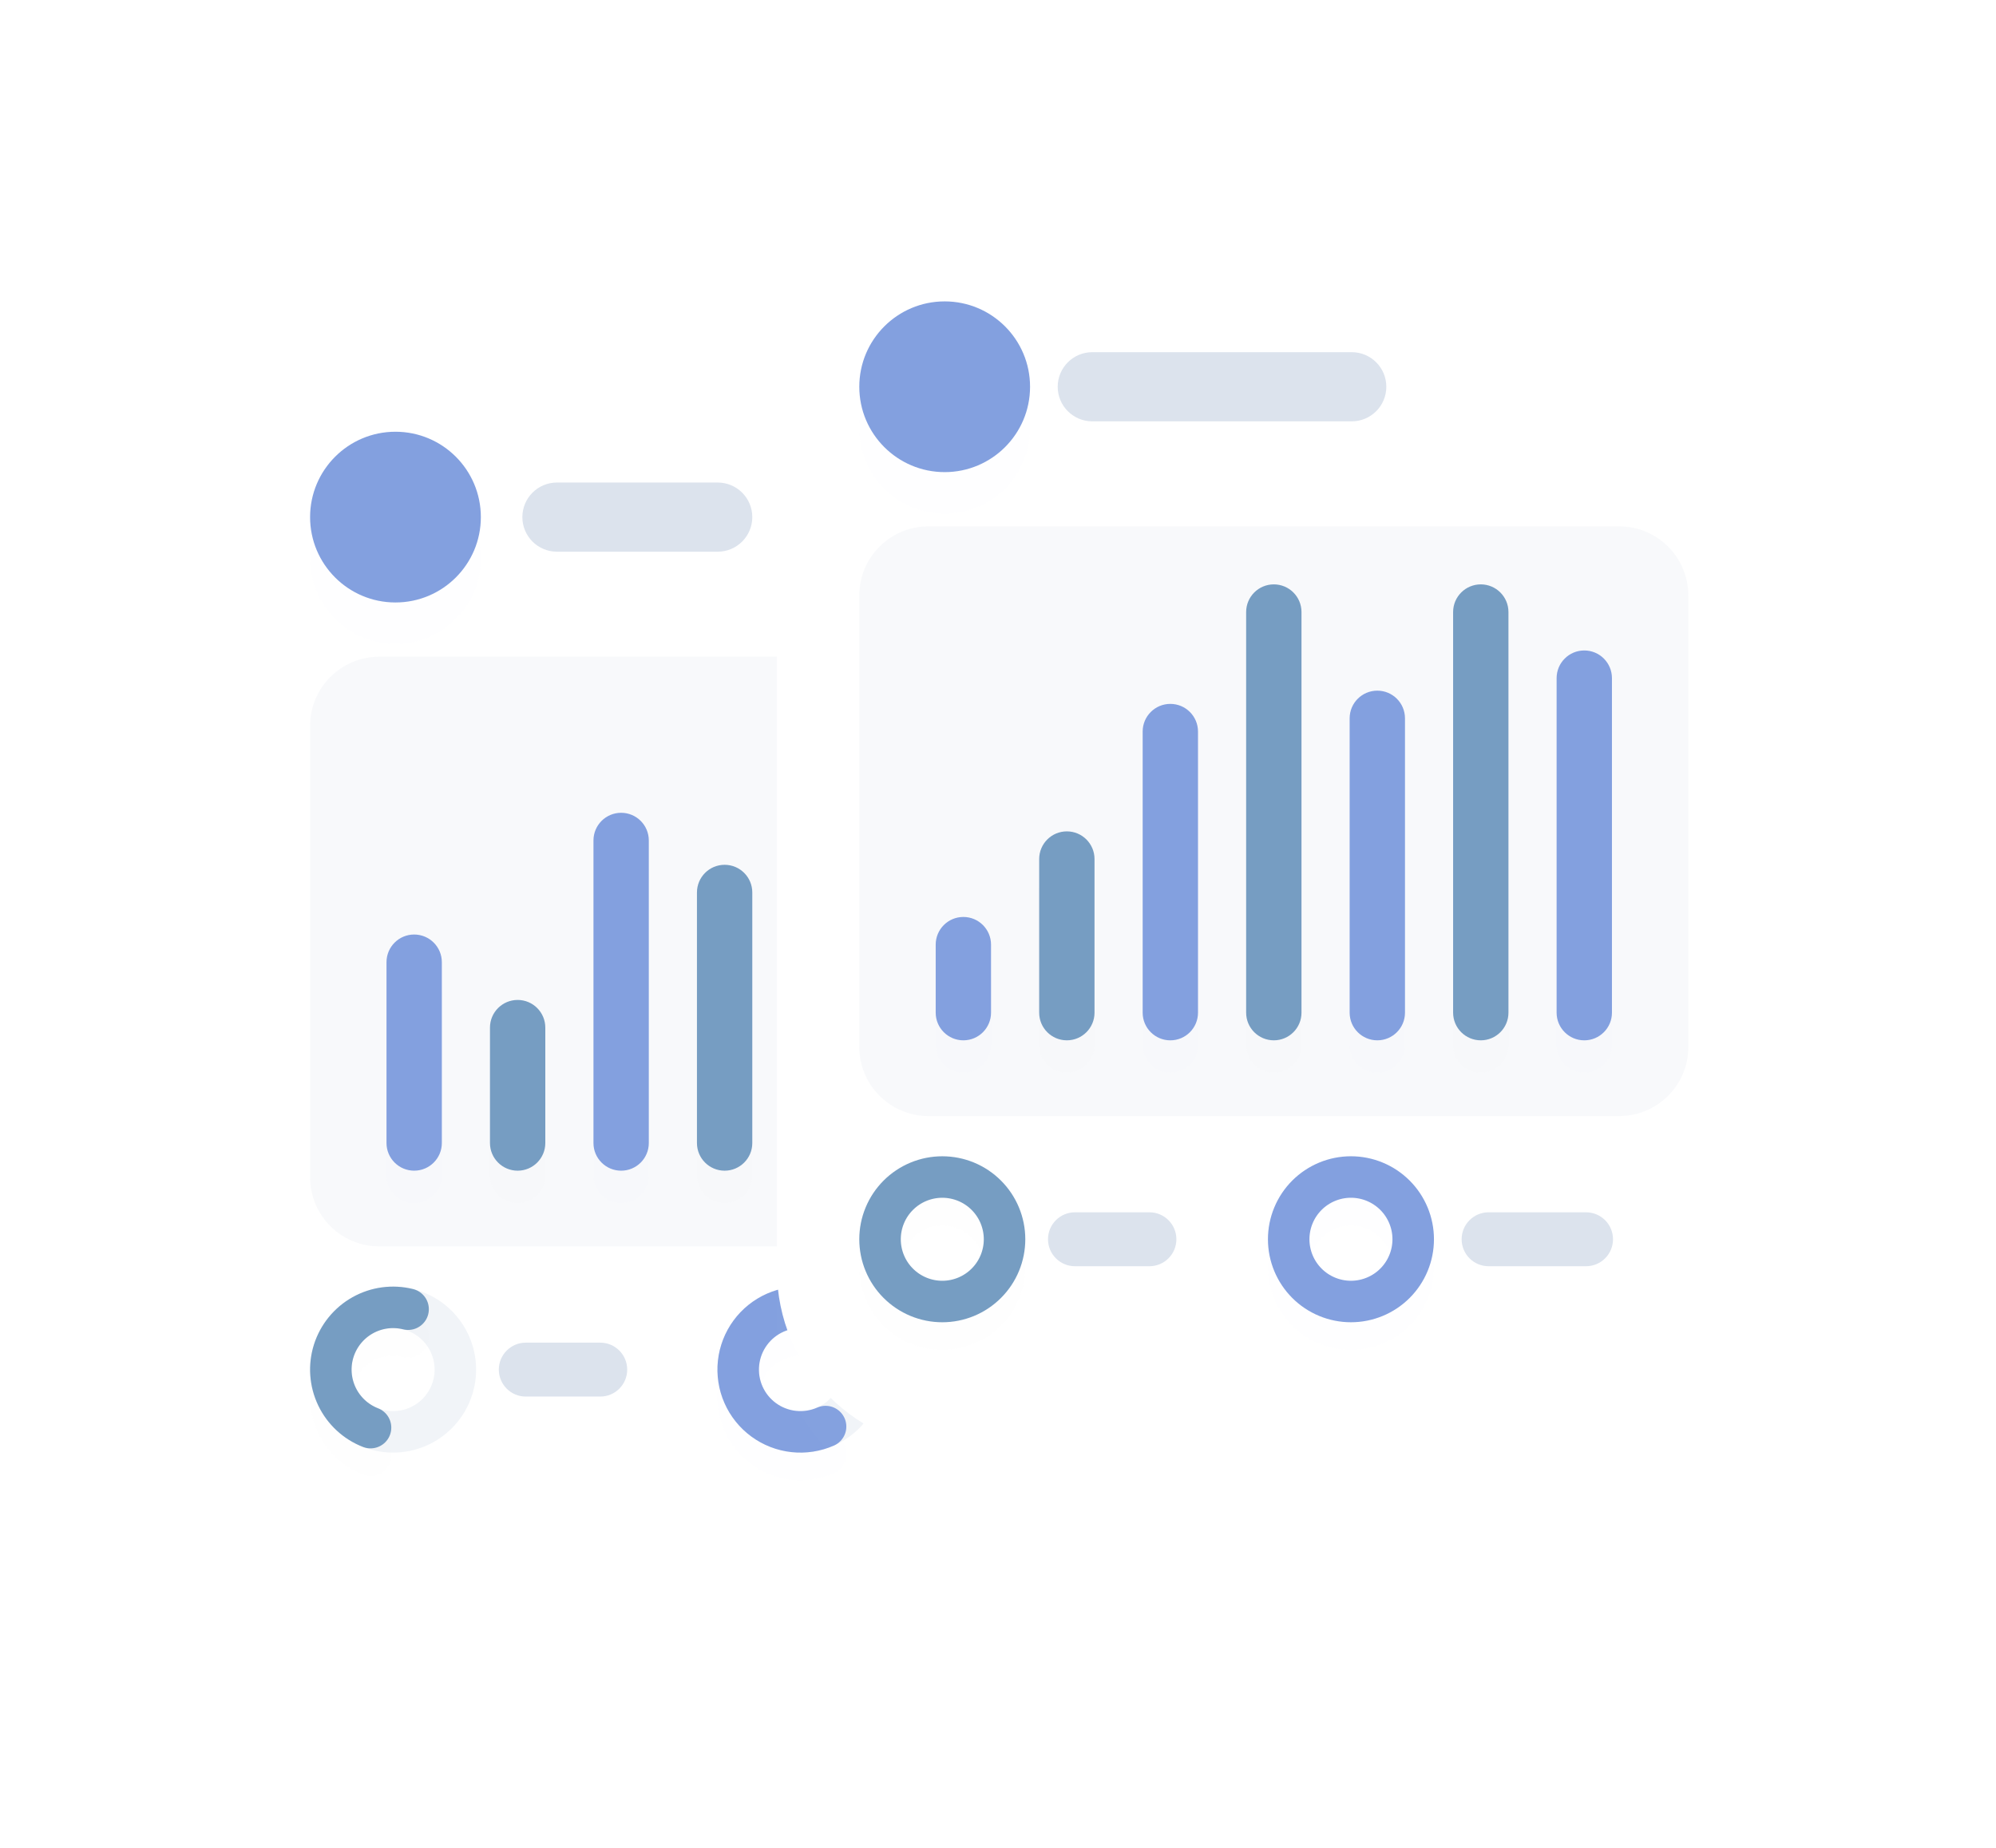 <svg width="149" height="138" viewBox="0 0 149 138" fill="none" xmlns="http://www.w3.org/2000/svg">
    <g filter="url(#filter0_d)">
        <path
            d="M77.76 22.102H30.426C23.011 22.102 17 28.113 17 35.528V103.9C17 111.315 23.011 117.326 30.426 117.326H77.76C85.175 117.326 91.186 111.315 91.186 103.9V35.528C91.186 28.113 85.175 22.102 77.76 22.102Z"
            fill="white" fill-opacity="0.01" />
    </g>
    <path
        d="M77.76 22.102H30.426C23.011 22.102 17 28.113 17 35.528V103.9C17 111.315 23.011 117.326 30.426 117.326H77.76C85.175 117.326 91.186 111.315 91.186 103.9V35.528C91.186 28.113 85.175 22.102 77.76 22.102Z"
        fill="white" />
    <path opacity="0.4"
        d="M28.698 106.859C27.477 106.688 26.375 106.038 25.633 105.054C24.891 104.07 24.571 102.831 24.742 101.61C24.914 100.39 25.563 99.287 26.547 98.545C27.532 97.803 28.77 97.483 29.991 97.654C31.212 97.826 32.314 98.475 33.056 99.46C33.798 100.444 34.118 101.683 33.947 102.903C33.775 104.124 33.126 105.226 32.142 105.968C31.157 106.71 29.919 107.03 28.698 106.859Z"
        stroke="#DCE3ED" stroke-width="3.098" stroke-linecap="round" />
    <g filter="url(#filter1_d)">
        <path
            d="M27.661 106.588C26.56 106.161 25.663 105.329 25.153 104.264C24.643 103.198 24.557 101.979 24.914 100.852C25.271 99.726 26.044 98.778 27.074 98.201C28.105 97.624 29.317 97.461 30.464 97.746"
            stroke="#769dc2" stroke-opacity="0.01" stroke-width="3.098" stroke-linecap="round" />
    </g>
    <path
        d="M27.661 106.588C26.56 106.161 25.663 105.329 25.153 104.264C24.643 103.198 24.557 101.979 24.914 100.852C25.271 99.726 26.044 98.778 27.074 98.201C28.105 97.624 29.317 97.461 30.464 97.746"
        stroke="#769dc2" stroke-width="3.098" stroke-linecap="round" />
    <path
        d="M44.807 100.244H39.25C38.138 100.244 37.237 101.145 37.237 102.257V102.257C37.237 103.369 38.138 104.27 39.25 104.27H44.807C45.919 104.27 46.82 103.369 46.82 102.257V102.257C46.82 101.145 45.919 100.244 44.807 100.244Z"
        fill="#DCE3ED" />
    <path opacity="0.4"
        d="M59.106 106.859C57.885 106.688 56.783 106.039 56.041 105.054C55.299 104.07 54.978 102.831 55.15 101.611C55.321 100.39 55.971 99.288 56.955 98.546C57.939 97.804 59.178 97.483 60.399 97.655C61.619 97.826 62.722 98.476 63.464 99.46C64.206 100.444 64.526 101.683 64.355 102.904C64.183 104.124 63.534 105.227 62.549 105.969C61.565 106.71 60.326 107.031 59.106 106.859Z"
        stroke="#DCE3ED" stroke-width="3.098" stroke-linecap="round" />
    <g filter="url(#filter2_d)">
        <path
            d="M61.629 106.509C60.882 106.838 60.062 106.965 59.25 106.877C58.439 106.789 57.665 106.489 57.007 106.007C56.348 105.524 55.828 104.877 55.499 104.13C55.17 103.383 55.044 102.563 55.132 101.752C55.221 100.94 55.522 100.167 56.005 99.508C56.487 98.85 57.135 98.331 57.882 98.002C58.629 97.674 59.45 97.548 60.261 97.637C61.072 97.727 61.846 98.028 62.504 98.511"
            stroke="#83a0df" stroke-opacity="0.01" stroke-width="3.098" stroke-linecap="round" />
    </g>
    <path
        d="M61.629 106.509C60.882 106.838 60.062 106.965 59.25 106.877C58.439 106.789 57.665 106.489 57.007 106.007C56.348 105.524 55.828 104.877 55.499 104.13C55.17 103.383 55.044 102.563 55.132 101.752C55.221 100.94 55.522 100.167 56.005 99.508C56.487 98.85 57.135 98.331 57.882 98.002C58.629 97.674 59.45 97.548 60.261 97.637C61.072 97.727 61.846 98.028 62.504 98.511"
        stroke="#83a0df" stroke-width="3.098" stroke-linecap="round" />
    <path
        d="M77.401 100.244H70.127C69.015 100.244 68.114 101.145 68.114 102.257V102.257C68.114 103.369 69.015 104.27 70.127 104.27H77.401C78.513 104.27 79.414 103.369 79.414 102.257V102.257C79.414 101.145 78.513 100.244 77.401 100.244Z"
        fill="#DCE3ED" />
    <path
        d="M53.576 36.026H41.576C40.15 36.026 38.994 37.182 38.994 38.608V38.608C38.994 40.034 40.15 41.19 41.576 41.19H53.576C55.002 41.19 56.158 40.034 56.158 38.608C56.158 37.182 55.002 36.026 53.576 36.026Z"
        fill="#DCE3ED" />
    <g filter="url(#filter3_d)">
        <path
            d="M29.521 44.981C33.042 44.981 35.895 42.128 35.895 38.608C35.895 35.088 33.042 32.234 29.521 32.234C26.002 32.234 23.148 35.088 23.148 38.608C23.148 42.128 26.002 44.981 29.521 44.981Z"
            fill="#83a0df" fill-opacity="0.01" />
    </g>
    <path
        d="M29.521 44.981C33.042 44.981 35.895 42.128 35.895 38.608C35.895 35.088 33.042 32.234 29.521 32.234C26.002 32.234 23.148 35.088 23.148 38.608C23.148 42.128 26.002 44.981 29.521 44.981Z"
        fill="#83a0df" />
    <path opacity="0.21"
        d="M79.874 49.031H28.312C25.46 49.031 23.148 51.343 23.148 54.195V87.894C23.148 90.746 25.46 93.058 28.312 93.058H79.874C82.726 93.058 85.037 90.746 85.037 87.894V54.195C85.037 51.343 82.726 49.031 79.874 49.031Z"
        fill="#DCE3ED" />
    <g filter="url(#filter4_d)">
        <path
            d="M32.983 71.838C32.983 70.697 32.058 69.772 30.917 69.772C29.776 69.772 28.852 70.697 28.852 71.838V85.338C28.852 86.479 29.776 87.404 30.917 87.404C32.058 87.404 32.983 86.479 32.983 85.338V71.838Z"
            fill="#83a0df" fill-opacity="0.01" />
    </g>
    <path
        d="M32.983 71.838C32.983 70.697 32.058 69.772 30.917 69.772C29.776 69.772 28.852 70.697 28.852 71.838V85.338C28.852 86.479 29.776 87.404 30.917 87.404C32.058 87.404 32.983 86.479 32.983 85.338V71.838Z"
        fill="#83a0df" />
    <g filter="url(#filter5_d)">
        <path
            d="M40.707 76.722C40.707 75.582 39.782 74.657 38.642 74.657C37.501 74.657 36.576 75.582 36.576 76.722V85.339C36.576 86.48 37.501 87.405 38.642 87.405C39.782 87.405 40.707 86.48 40.707 85.339V76.722Z"
            fill="#769dc2" fill-opacity="0.01" />
    </g>
    <path
        d="M40.707 76.722C40.707 75.582 39.782 74.657 38.642 74.657C37.501 74.657 36.576 75.582 36.576 76.722V85.339C36.576 86.48 37.501 87.405 38.642 87.405C39.782 87.405 40.707 86.48 40.707 85.339V76.722Z"
        fill="#769dc2" />
    <g filter="url(#filter6_d)">
        <path
            d="M48.433 62.75C48.433 61.609 47.509 60.684 46.368 60.684C45.227 60.684 44.302 61.609 44.302 62.75V85.339C44.302 86.48 45.227 87.405 46.368 87.405C47.509 87.405 48.433 86.48 48.433 85.339V62.75Z"
            fill="#83a0df" fill-opacity="0.01" />
    </g>
    <path
        d="M48.433 62.75C48.433 61.609 47.509 60.684 46.368 60.684C45.227 60.684 44.302 61.609 44.302 62.75V85.339C44.302 86.48 45.227 87.405 46.368 87.405C47.509 87.405 48.433 86.48 48.433 85.339V62.75Z"
        fill="#83a0df" />
    <g filter="url(#filter7_d)">
        <path
            d="M56.158 66.633C56.158 65.492 55.233 64.567 54.092 64.567C52.952 64.567 52.027 65.492 52.027 66.633V85.339C52.027 86.48 52.952 87.405 54.092 87.405C55.233 87.405 56.158 86.48 56.158 85.339V66.633Z"
            fill="#769dc2" fill-opacity="0.01" />
    </g>
    <path
        d="M56.158 66.633C56.158 65.492 55.233 64.567 54.092 64.567C52.952 64.567 52.027 65.492 52.027 66.633V85.339C52.027 86.48 52.952 87.405 54.092 87.405C55.233 87.405 56.158 86.48 56.158 85.339V66.633Z"
        fill="#769dc2" />
    <g filter="url(#filter8_d)">
        <path
            d="M63.883 55.428C63.883 54.287 62.958 53.362 61.818 53.362C60.677 53.362 59.752 54.287 59.752 55.428V85.339C59.752 86.48 60.677 87.405 61.818 87.405C62.958 87.405 63.883 86.48 63.883 85.339V55.428Z"
            fill="#77C276" fill-opacity="0.01" />
    </g>
    <path
        d="M63.883 55.428C63.883 54.287 62.958 53.362 61.818 53.362C60.677 53.362 59.752 54.287 59.752 55.428V85.339C59.752 86.48 60.677 87.404 61.818 87.404C62.958 87.404 63.883 86.48 63.883 85.339V55.428Z"
        fill="#77C276" />
    <g filter="url(#filter9_d)">
        <path
            d="M71.608 55.428C71.608 54.287 70.683 53.362 69.543 53.362C68.402 53.362 67.477 54.287 67.477 55.428V85.339C67.477 86.48 68.402 87.405 69.543 87.405C70.683 87.405 71.608 86.48 71.608 85.339V55.428Z"
            fill="#77C276" fill-opacity="0.01" />
    </g>
    <path
        d="M71.608 55.428C71.608 54.287 70.683 53.362 69.543 53.362C68.402 53.362 67.477 54.287 67.477 55.428V85.339C67.477 86.48 68.402 87.405 69.543 87.405C70.683 87.405 71.608 86.48 71.608 85.339V55.428Z"
        fill="#77C276" />
    <g filter="url(#filter10_d)">
        <path
            d="M79.333 60.362C79.333 59.221 78.409 58.297 77.268 58.297C76.127 58.297 75.202 59.221 75.202 60.362V85.34C75.202 86.48 76.127 87.405 77.268 87.405C78.409 87.405 79.333 86.48 79.333 85.34V60.362Z"
            fill="#77C276" fill-opacity="0.01" />
    </g>
    <path
        d="M79.333 60.362C79.333 59.221 78.409 58.297 77.268 58.297C76.127 58.297 75.202 59.221 75.202 60.362V85.34C75.202 86.48 76.127 87.405 77.268 87.405C78.409 87.405 79.333 86.48 79.333 85.34V60.362Z"
        fill="#77C276" />
    <g filter="url(#filter11_d)">
        <path
            d="M118.756 13H71.423C64.008 13 57.997 19.011 57.997 26.426V94.798C57.997 102.213 64.008 108.224 71.423 108.224H118.756C126.171 108.224 132.182 102.213 132.182 94.798V26.426C132.182 19.011 126.171 13 118.756 13Z"
            fill="white" fill-opacity="0.01" />
    </g>
    <path
        d="M118.756 13H71.423C64.008 13 57.997 19.011 57.997 26.426V94.798C57.997 102.213 64.008 108.224 71.423 108.224H118.756C126.171 108.224 132.182 102.213 132.182 94.798V26.426C132.182 19.011 126.171 13 118.756 13Z"
        fill="white" />
    <g filter="url(#filter12_d)">
        <path
            d="M74.989 92.525C74.989 93.135 74.868 93.74 74.635 94.304C74.401 94.867 74.059 95.38 73.627 95.811C73.196 96.243 72.683 96.585 72.12 96.819C71.556 97.052 70.951 97.172 70.341 97.172C69.731 97.172 69.126 97.052 68.562 96.819C67.999 96.585 67.486 96.243 67.055 95.811C66.623 95.38 66.281 94.867 66.047 94.304C65.814 93.74 65.694 93.135 65.694 92.525C65.694 91.915 65.814 91.31 66.047 90.746C66.281 90.183 66.623 89.67 67.055 89.239C67.486 88.807 67.999 88.465 68.562 88.231C69.126 87.998 69.731 87.878 70.341 87.878C70.951 87.878 71.556 87.998 72.12 88.231C72.683 88.465 73.196 88.807 73.627 89.239C74.059 89.67 74.401 90.183 74.635 90.746C74.868 91.31 74.989 91.915 74.989 92.525Z"
            stroke="#769dc2" stroke-opacity="0.01" stroke-width="3.098" />
    </g>
    <path
        d="M74.989 92.525C74.989 93.135 74.868 93.74 74.635 94.304C74.401 94.868 74.059 95.38 73.627 95.811C73.196 96.243 72.684 96.585 72.12 96.819C71.556 97.052 70.952 97.173 70.341 97.173C69.731 97.173 69.127 97.052 68.563 96.819C67.999 96.585 67.487 96.243 67.055 95.811C66.623 95.38 66.281 94.868 66.048 94.304C65.814 93.74 65.694 93.135 65.694 92.525C65.694 91.915 65.814 91.311 66.048 90.747C66.281 90.183 66.623 89.671 67.055 89.239C67.487 88.807 67.999 88.465 68.563 88.231C69.127 87.998 69.731 87.878 70.341 87.878C70.952 87.878 71.556 87.998 72.12 88.231C72.684 88.465 73.196 88.807 73.627 89.239C74.059 89.671 74.401 90.183 74.635 90.747C74.868 91.311 74.989 91.915 74.989 92.525Z"
        stroke="#769dc2" stroke-width="3.098" />
    <path
        d="M85.803 90.512H80.246C79.134 90.512 78.233 91.413 78.233 92.525V92.525C78.233 93.637 79.134 94.538 80.246 94.538H85.803C86.915 94.538 87.816 93.637 87.816 92.525V92.525C87.816 91.413 86.915 90.512 85.803 90.512Z"
        fill="#DCE3ED" />
    <g filter="url(#filter13_d)">
        <path
            d="M105.495 92.525C105.495 93.135 105.375 93.739 105.141 94.303C104.908 94.867 104.565 95.379 104.134 95.811C103.702 96.243 103.19 96.585 102.626 96.818C102.062 97.052 101.458 97.172 100.847 97.172C100.237 97.172 99.633 97.052 99.069 96.818C98.505 96.585 97.993 96.243 97.561 95.811C97.13 95.379 96.787 94.867 96.554 94.303C96.32 93.739 96.2 93.135 96.2 92.525C96.2 91.914 96.32 91.31 96.554 90.746C96.787 90.182 97.13 89.67 97.561 89.239C97.993 88.807 98.505 88.465 99.069 88.231C99.633 87.998 100.237 87.877 100.847 87.877C101.458 87.877 102.062 87.998 102.626 88.231C103.19 88.465 103.702 88.807 104.134 89.239C104.565 89.67 104.908 90.182 105.141 90.746C105.375 91.31 105.495 91.914 105.495 92.525Z"
            stroke="#83a0df" stroke-opacity="0.01" stroke-width="3.098" />
    </g>
    <path
        d="M105.495 92.525C105.495 93.135 105.375 93.739 105.141 94.303C104.908 94.867 104.565 95.379 104.134 95.811C103.702 96.243 103.19 96.585 102.626 96.818C102.062 97.052 101.458 97.172 100.847 97.172C100.237 97.172 99.633 97.052 99.069 96.818C98.505 96.585 97.993 96.243 97.561 95.811C97.13 95.379 96.787 94.867 96.554 94.303C96.32 93.739 96.2 93.135 96.2 92.525C96.2 91.914 96.32 91.31 96.554 90.746C96.787 90.182 97.13 89.67 97.561 89.238C97.993 88.807 98.505 88.465 99.069 88.231C99.633 87.997 100.237 87.877 100.847 87.877C101.458 87.877 102.062 87.997 102.626 88.231C103.19 88.465 103.702 88.807 104.134 89.238C104.565 89.67 104.908 90.182 105.141 90.746C105.375 91.31 105.495 91.914 105.495 92.525Z"
        stroke="#83a0df" stroke-width="3.098" />
    <path
        d="M118.397 90.512H111.123C110.011 90.512 109.11 91.413 109.11 92.525V92.525C109.11 93.636 110.011 94.538 111.123 94.538H118.397C119.509 94.538 120.41 93.636 120.41 92.525V92.525C120.41 91.413 119.509 90.512 118.397 90.512Z"
        fill="#DCE3ED" />
    <path
        d="M100.906 26.294H81.539C80.113 26.294 78.957 27.45 78.957 28.876V28.876C78.957 30.302 80.113 31.458 81.539 31.458H100.906C102.332 31.458 103.488 30.302 103.488 28.876C103.488 27.45 102.332 26.294 100.906 26.294Z"
        fill="#DCE3ED" />
    <g filter="url(#filter14_d)">
        <path
            d="M70.52 35.249C74.04 35.249 76.893 32.396 76.893 28.876C76.893 25.356 74.04 22.502 70.52 22.502C66.999 22.502 64.146 25.356 64.146 28.876C64.146 32.396 66.999 35.249 70.52 35.249Z"
            fill="#83a0df" fill-opacity="0.01" />
    </g>
    <path
        d="M70.52 35.249C74.04 35.249 76.893 32.396 76.893 28.876C76.893 25.356 74.04 22.502 70.52 22.502C66.999 22.502 64.146 25.356 64.146 28.876C64.146 32.396 66.999 35.249 70.52 35.249Z"
        fill="#83a0df" />
    <path opacity="0.21"
        d="M120.87 39.299H69.308C66.457 39.299 64.144 41.611 64.144 44.463V78.162C64.144 81.014 66.457 83.326 69.308 83.326H120.87C123.722 83.326 126.034 81.014 126.034 78.162V44.463C126.034 41.611 123.722 39.299 120.87 39.299Z"
        fill="#DCE3ED" />
    <g filter="url(#filter15_d)">
        <path
            d="M73.98 70.527C73.98 69.386 73.055 68.461 71.915 68.461C70.774 68.461 69.849 69.386 69.849 70.527V75.606C69.849 76.747 70.774 77.672 71.915 77.672C73.055 77.672 73.98 76.747 73.98 75.606V70.527Z"
            fill="#83a0df" fill-opacity="0.01" />
    </g>
    <path
        d="M73.98 70.527C73.98 69.386 73.055 68.461 71.915 68.461C70.774 68.461 69.849 69.386 69.849 70.527V75.606C69.849 76.747 70.774 77.672 71.915 77.672C73.055 77.672 73.98 76.747 73.98 75.606V70.527Z"
        fill="#83a0df" />
    <g filter="url(#filter16_d)">
        <path
            d="M81.705 64.137C81.705 62.996 80.781 62.071 79.64 62.071C78.499 62.071 77.574 62.996 77.574 64.137V75.607C77.574 76.748 78.499 77.672 79.64 77.672C80.781 77.672 81.705 76.748 81.705 75.607V64.137Z"
            fill="#769dc2" fill-opacity="0.01" />
    </g>
    <path
        d="M81.705 64.137C81.705 62.996 80.781 62.071 79.64 62.071C78.499 62.071 77.574 62.996 77.574 64.137V75.607C77.574 76.747 78.499 77.672 79.64 77.672C80.781 77.672 81.705 76.747 81.705 75.607V64.137Z"
        fill="#769dc2" />
    <g filter="url(#filter17_d)">
        <path
            d="M89.43 54.618C89.43 53.478 88.506 52.553 87.365 52.553C86.224 52.553 85.299 53.478 85.299 54.618V75.607C85.299 76.748 86.224 77.673 87.365 77.673C88.506 77.673 89.43 76.748 89.43 75.607V54.618Z"
            fill="#83a0df" fill-opacity="0.01" />
    </g>
    <path
        d="M89.43 54.618C89.43 53.478 88.506 52.553 87.365 52.553C86.224 52.553 85.299 53.478 85.299 54.618V75.607C85.299 76.748 86.224 77.673 87.365 77.673C88.506 77.673 89.43 76.748 89.43 75.607V54.618Z"
        fill="#83a0df" />
    <g filter="url(#filter18_d)">
        <path
            d="M97.156 45.695C97.156 44.555 96.231 43.63 95.09 43.63C93.949 43.63 93.024 44.555 93.024 45.695V75.607C93.024 76.748 93.949 77.672 95.09 77.672C96.231 77.672 97.156 76.748 97.156 75.607V45.695Z"
            fill="#769dc2" fill-opacity="0.01" />
    </g>
    <path
        d="M97.156 45.695C97.156 44.555 96.231 43.63 95.09 43.63C93.949 43.63 93.024 44.555 93.024 45.695V75.607C93.024 76.748 93.949 77.672 95.09 77.672C96.231 77.672 97.156 76.748 97.156 75.607V45.695Z"
        fill="#769dc2" />
    <g filter="url(#filter19_d)">
        <path
            d="M104.881 53.63C104.881 52.489 103.956 51.565 102.816 51.565C101.675 51.565 100.75 52.489 100.75 53.63V75.607C100.75 76.748 101.675 77.672 102.816 77.672C103.956 77.672 104.881 76.748 104.881 75.607V53.63Z"
            fill="#83a0df" fill-opacity="0.01" />
    </g>
    <path
        d="M104.881 53.63C104.881 52.489 103.956 51.565 102.816 51.565C101.675 51.565 100.75 52.489 100.75 53.63V75.607C100.75 76.748 101.675 77.672 102.816 77.672C103.956 77.672 104.881 76.748 104.881 75.607V53.63Z"
        fill="#83a0df" />
    <g filter="url(#filter20_d)">
        <path
            d="M112.605 45.695C112.605 44.555 111.68 43.63 110.54 43.63C109.399 43.63 108.474 44.555 108.474 45.695V75.607C108.474 76.748 109.399 77.672 110.54 77.672C111.68 77.672 112.605 76.748 112.605 75.607V45.695Z"
            fill="#769dc2" fill-opacity="0.01" />
    </g>
    <path
        d="M112.605 45.695C112.605 44.555 111.68 43.63 110.54 43.63C109.399 43.63 108.474 44.555 108.474 45.695V75.607C108.474 76.748 109.399 77.672 110.54 77.672C111.68 77.672 112.605 76.748 112.605 75.607V45.695Z"
        fill="#769dc2" />
    <g filter="url(#filter21_d)">
        <path
            d="M120.331 50.63C120.331 49.489 119.406 48.564 118.265 48.564C117.125 48.564 116.2 49.489 116.2 50.63V75.607C116.2 76.748 117.125 77.672 118.265 77.672C119.406 77.672 120.331 76.748 120.331 75.607V50.63Z"
            fill="#83a0df" fill-opacity="0.01" />
    </g>
    <path
        d="M120.331 50.63C120.331 49.489 119.406 48.564 118.265 48.564C117.125 48.564 116.2 49.489 116.2 50.63V75.607C116.2 76.748 117.125 77.673 118.265 77.673C119.406 77.673 120.331 76.748 120.331 75.607V50.63Z"
        fill="#83a0df" />
    <defs>
        <filter id="filter0_d" x="0.476" y="9.709" width="107.235" height="128.273" filterUnits="userSpaceOnUse"
            color-interpolation-filters="sRGB">
            <feFlood flood-opacity="0" result="BackgroundImageFix" />
            <feColorMatrix in="SourceAlpha" type="matrix" values="0 0 0 0 0 0 0 0 0 0 0 0 0 0 0 0 0 0 127 0" />
            <feOffset dy="4.131" />
            <feGaussianBlur stdDeviation="8.262" />
            <feColorMatrix type="matrix" values="0 0 0 0 0.776 0 0 0 0 0.459 0 0 0 0 0.086 0 0 0 0.13 0" />
            <feBlend mode="normal" in2="BackgroundImageFix" result="effect1_dropShadow" />
            <feBlend mode="normal" in="SourceGraphic" in2="effect1_dropShadow" result="shape" />
        </filter>
        <filter id="filter1_d" x="21.082" y="96.06" width="12.996" height="16.209" filterUnits="userSpaceOnUse"
            color-interpolation-filters="sRGB">
            <feFlood flood-opacity="0" result="BackgroundImageFix" />
            <feColorMatrix in="SourceAlpha" type="matrix" values="0 0 0 0 0 0 0 0 0 0 0 0 0 0 0 0 0 0 127 0" />
            <feOffset dy="2.066" />
            <feGaussianBlur stdDeviation="1.033" />
            <feColorMatrix type="matrix" values="0 0 0 0 0.109 0 0 0 0 0.491 0 0 0 0 0.971 0 0 0 0.13 0" />
            <feBlend mode="normal" in2="BackgroundImageFix" result="effect1_dropShadow" />
            <feBlend mode="normal" in="SourceGraphic" in2="effect1_dropShadow" result="shape" />
        </filter>
        <filter id="filter2_d" x="51.49" y="96.06" width="14.628" height="16.524" filterUnits="userSpaceOnUse"
            color-interpolation-filters="sRGB">
            <feFlood flood-opacity="0" result="BackgroundImageFix" />
            <feColorMatrix in="SourceAlpha" type="matrix" values="0 0 0 0 0 0 0 0 0 0 0 0 0 0 0 0 0 0 127 0" />
            <feOffset dy="2.066" />
            <feGaussianBlur stdDeviation="1.033" />
            <feColorMatrix type="matrix" values="0 0 0 0 1 0 0 0 0 0.805 0 0 0 0 0.113 0 0 0 0.19 0" />
            <feBlend mode="normal" in2="BackgroundImageFix" result="effect1_dropShadow" />
            <feBlend mode="normal" in="SourceGraphic" in2="effect1_dropShadow" result="shape" />
        </filter>
        <filter id="filter3_d" x="14.886" y="27.07" width="29.271" height="29.271" filterUnits="userSpaceOnUse"
            color-interpolation-filters="sRGB">
            <feFlood flood-opacity="0" result="BackgroundImageFix" />
            <feColorMatrix in="SourceAlpha" type="matrix" values="0 0 0 0 0 0 0 0 0 0 0 0 0 0 0 0 0 0 127 0" />
            <feOffset dy="3.098" />
            <feGaussianBlur stdDeviation="4.131" />
            <feColorMatrix type="matrix" values="0 0 0 0 1 0 0 0 0 0.805 0 0 0 0 0.113 0 0 0 0.21 0" />
            <feBlend mode="normal" in2="BackgroundImageFix" result="effect1_dropShadow" />
            <feBlend mode="normal" in="SourceGraphic" in2="effect1_dropShadow" result="shape" />
        </filter>
        <filter id="filter4_d" x="26.434" y="69.772" width="8.966" height="22.466" filterUnits="userSpaceOnUse"
            color-interpolation-filters="sRGB">
            <feFlood flood-opacity="0" result="BackgroundImageFix" />
            <feColorMatrix in="SourceAlpha" type="matrix" values="0 0 0 0 0 0 0 0 0 0 0 0 0 0 0 0 0 0 127 0" />
            <feOffset dy="2.417" />
            <feGaussianBlur stdDeviation="1.209" />
            <feColorMatrix type="matrix" values="0 0 0 0 1 0 0 0 0 0.805 0 0 0 0 0.113 0 0 0 0.15 0" />
            <feBlend mode="normal" in2="BackgroundImageFix" result="effect1_dropShadow" />
            <feBlend mode="normal" in="SourceGraphic" in2="effect1_dropShadow" result="shape" />
        </filter>
        <filter id="filter5_d" x="34.159" y="74.657" width="8.966" height="17.582" filterUnits="userSpaceOnUse"
            color-interpolation-filters="sRGB">
            <feFlood flood-opacity="0" result="BackgroundImageFix" />
            <feColorMatrix in="SourceAlpha" type="matrix" values="0 0 0 0 0 0 0 0 0 0 0 0 0 0 0 0 0 0 127 0" />
            <feOffset dy="2.417" />
            <feGaussianBlur stdDeviation="1.209" />
            <feColorMatrix type="matrix" values="0 0 0 0 0.109 0 0 0 0 0.491 0 0 0 0 0.971 0 0 0 0.09 0" />
            <feBlend mode="normal" in2="BackgroundImageFix" result="effect1_dropShadow" />
            <feBlend mode="normal" in="SourceGraphic" in2="effect1_dropShadow" result="shape" />
        </filter>
        <filter id="filter6_d" x="41.885" y="60.684" width="8.966" height="31.555" filterUnits="userSpaceOnUse"
            color-interpolation-filters="sRGB">
            <feFlood flood-opacity="0" result="BackgroundImageFix" />
            <feColorMatrix in="SourceAlpha" type="matrix" values="0 0 0 0 0 0 0 0 0 0 0 0 0 0 0 0 0 0 127 0" />
            <feOffset dy="2.417" />
            <feGaussianBlur stdDeviation="1.209" />
            <feColorMatrix type="matrix" values="0 0 0 0 1 0 0 0 0 0.805 0 0 0 0 0.113 0 0 0 0.15 0" />
            <feBlend mode="normal" in2="BackgroundImageFix" result="effect1_dropShadow" />
            <feBlend mode="normal" in="SourceGraphic" in2="effect1_dropShadow" result="shape" />
        </filter>
        <filter id="filter7_d" x="49.609" y="64.567" width="8.966" height="27.672" filterUnits="userSpaceOnUse"
            color-interpolation-filters="sRGB">
            <feFlood flood-opacity="0" result="BackgroundImageFix" />
            <feColorMatrix in="SourceAlpha" type="matrix" values="0 0 0 0 0 0 0 0 0 0 0 0 0 0 0 0 0 0 127 0" />
            <feOffset dy="2.417" />
            <feGaussianBlur stdDeviation="1.209" />
            <feColorMatrix type="matrix" values="0 0 0 0 0.109 0 0 0 0 0.491 0 0 0 0 0.971 0 0 0 0.09 0" />
            <feBlend mode="normal" in2="BackgroundImageFix" result="effect1_dropShadow" />
            <feBlend mode="normal" in="SourceGraphic" in2="effect1_dropShadow" result="shape" />
        </filter>
        <filter id="filter8_d" x="57.335" y="53.362" width="8.966" height="38.877" filterUnits="userSpaceOnUse"
            color-interpolation-filters="sRGB">
            <feFlood flood-opacity="0" result="BackgroundImageFix" />
            <feColorMatrix in="SourceAlpha" type="matrix" values="0 0 0 0 0 0 0 0 0 0 0 0 0 0 0 0 0 0 127 0" />
            <feOffset dy="2.417" />
            <feGaussianBlur stdDeviation="1.209" />
            <feColorMatrix type="matrix" values="0 0 0 0 0.448 0 0 0 0 0.85 0 0 0 0 0.383 0 0 0 0.15 0" />
            <feBlend mode="normal" in2="BackgroundImageFix" result="effect1_dropShadow" />
            <feBlend mode="normal" in="SourceGraphic" in2="effect1_dropShadow" result="shape" />
        </filter>
        <filter id="filter9_d" x="65.06" y="53.362" width="8.966" height="38.877" filterUnits="userSpaceOnUse"
            color-interpolation-filters="sRGB">
            <feFlood flood-opacity="0" result="BackgroundImageFix" />
            <feColorMatrix in="SourceAlpha" type="matrix" values="0 0 0 0 0 0 0 0 0 0 0 0 0 0 0 0 0 0 127 0" />
            <feOffset dy="2.417" />
            <feGaussianBlur stdDeviation="1.209" />
            <feColorMatrix type="matrix" values="0 0 0 0 0.448 0 0 0 0 0.85 0 0 0 0 0.383 0 0 0 0.15 0" />
            <feBlend mode="normal" in2="BackgroundImageFix" result="effect1_dropShadow" />
            <feBlend mode="normal" in="SourceGraphic" in2="effect1_dropShadow" result="shape" />
        </filter>
        <filter id="filter10_d" x="72.785" y="58.297" width="8.966" height="33.943" filterUnits="userSpaceOnUse"
            color-interpolation-filters="sRGB">
            <feFlood flood-opacity="0" result="BackgroundImageFix" />
            <feColorMatrix in="SourceAlpha" type="matrix" values="0 0 0 0 0 0 0 0 0 0 0 0 0 0 0 0 0 0 127 0" />
            <feOffset dy="2.417" />
            <feGaussianBlur stdDeviation="1.209" />
            <feColorMatrix type="matrix" values="0 0 0 0 0.448 0 0 0 0 0.85 0 0 0 0 0.383 0 0 0 0.15 0" />
            <feBlend mode="normal" in2="BackgroundImageFix" result="effect1_dropShadow" />
            <feBlend mode="normal" in="SourceGraphic" in2="effect1_dropShadow" result="shape" />
        </filter>
        <filter id="filter11_d" x="41.472" y="0.607" width="107.235" height="128.273" filterUnits="userSpaceOnUse"
            color-interpolation-filters="sRGB">
            <feFlood flood-opacity="0" result="BackgroundImageFix" />
            <feColorMatrix in="SourceAlpha" type="matrix" values="0 0 0 0 0 0 0 0 0 0 0 0 0 0 0 0 0 0 127 0" />
            <feOffset dy="4.131" />
            <feGaussianBlur stdDeviation="8.262" />
            <feColorMatrix type="matrix" values="0 0 0 0 0.775 0 0 0 0 0.582 0 0 0 0 0.087 0 0 0 0.51 0" />
            <feBlend mode="normal" in2="BackgroundImageFix" result="effect1_dropShadow" />
            <feBlend mode="normal" in="SourceGraphic" in2="effect1_dropShadow" result="shape" />
        </filter>
        <filter id="filter12_d" x="62.079" y="86.328" width="16.524" height="16.524" filterUnits="userSpaceOnUse"
            color-interpolation-filters="sRGB">
            <feFlood flood-opacity="0" result="BackgroundImageFix" />
            <feColorMatrix in="SourceAlpha" type="matrix" values="0 0 0 0 0 0 0 0 0 0 0 0 0 0 0 0 0 0 127 0" />
            <feOffset dy="2.066" />
            <feGaussianBlur stdDeviation="1.033" />
            <feColorMatrix type="matrix" values="0 0 0 0 0.109 0 0 0 0 0.491 0 0 0 0 0.971 0 0 0 0.13 0" />
            <feBlend mode="normal" in2="BackgroundImageFix" result="effect1_dropShadow" />
            <feBlend mode="normal" in="SourceGraphic" in2="effect1_dropShadow" result="shape" />
        </filter>
        <filter id="filter13_d" x="92.585" y="86.328" width="16.524" height="16.524" filterUnits="userSpaceOnUse"
            color-interpolation-filters="sRGB">
            <feFlood flood-opacity="0" result="BackgroundImageFix" />
            <feColorMatrix in="SourceAlpha" type="matrix" values="0 0 0 0 0 0 0 0 0 0 0 0 0 0 0 0 0 0 127 0" />
            <feOffset dy="2.066" />
            <feGaussianBlur stdDeviation="1.033" />
            <feColorMatrix type="matrix" values="0 0 0 0 1 0 0 0 0 0.805 0 0 0 0 0.113 0 0 0 0.19 0" />
            <feBlend mode="normal" in2="BackgroundImageFix" result="effect1_dropShadow" />
            <feBlend mode="normal" in="SourceGraphic" in2="effect1_dropShadow" result="shape" />
        </filter>
        <filter id="filter14_d" x="55.884" y="17.338" width="29.271" height="29.271" filterUnits="userSpaceOnUse"
            color-interpolation-filters="sRGB">
            <feFlood flood-opacity="0" result="BackgroundImageFix" />
            <feColorMatrix in="SourceAlpha" type="matrix" values="0 0 0 0 0 0 0 0 0 0 0 0 0 0 0 0 0 0 127 0" />
            <feOffset dy="3.098" />
            <feGaussianBlur stdDeviation="4.131" />
            <feColorMatrix type="matrix" values="0 0 0 0 1 0 0 0 0 0.805 0 0 0 0 0.113 0 0 0 0.21 0" />
            <feBlend mode="normal" in2="BackgroundImageFix" result="effect1_dropShadow" />
            <feBlend mode="normal" in="SourceGraphic" in2="effect1_dropShadow" result="shape" />
        </filter>
        <filter id="filter15_d" x="67.432" y="68.461" width="8.966" height="14.045" filterUnits="userSpaceOnUse"
            color-interpolation-filters="sRGB">
            <feFlood flood-opacity="0" result="BackgroundImageFix" />
            <feColorMatrix in="SourceAlpha" type="matrix" values="0 0 0 0 0 0 0 0 0 0 0 0 0 0 0 0 0 0 127 0" />
            <feOffset dy="2.417" />
            <feGaussianBlur stdDeviation="1.209" />
            <feColorMatrix type="matrix" values="0 0 0 0 1 0 0 0 0 0.805 0 0 0 0 0.113 0 0 0 0.15 0" />
            <feBlend mode="normal" in2="BackgroundImageFix" result="effect1_dropShadow" />
            <feBlend mode="normal" in="SourceGraphic" in2="effect1_dropShadow" result="shape" />
        </filter>
        <filter id="filter16_d" x="75.157" y="62.071" width="8.966" height="20.436" filterUnits="userSpaceOnUse"
            color-interpolation-filters="sRGB">
            <feFlood flood-opacity="0" result="BackgroundImageFix" />
            <feColorMatrix in="SourceAlpha" type="matrix" values="0 0 0 0 0 0 0 0 0 0 0 0 0 0 0 0 0 0 127 0" />
            <feOffset dy="2.417" />
            <feGaussianBlur stdDeviation="1.209" />
            <feColorMatrix type="matrix" values="0 0 0 0 0.109 0 0 0 0 0.491 0 0 0 0 0.971 0 0 0 0.09 0" />
            <feBlend mode="normal" in2="BackgroundImageFix" result="effect1_dropShadow" />
            <feBlend mode="normal" in="SourceGraphic" in2="effect1_dropShadow" result="shape" />
        </filter>
        <filter id="filter17_d" x="82.882" y="52.553" width="8.966" height="29.954" filterUnits="userSpaceOnUse"
            color-interpolation-filters="sRGB">
            <feFlood flood-opacity="0" result="BackgroundImageFix" />
            <feColorMatrix in="SourceAlpha" type="matrix" values="0 0 0 0 0 0 0 0 0 0 0 0 0 0 0 0 0 0 127 0" />
            <feOffset dy="2.417" />
            <feGaussianBlur stdDeviation="1.209" />
            <feColorMatrix type="matrix" values="0 0 0 0 1 0 0 0 0 0.805 0 0 0 0 0.113 0 0 0 0.15 0" />
            <feBlend mode="normal" in2="BackgroundImageFix" result="effect1_dropShadow" />
            <feBlend mode="normal" in="SourceGraphic" in2="effect1_dropShadow" result="shape" />
        </filter>
        <filter id="filter18_d" x="90.607" y="43.63" width="8.966" height="38.877" filterUnits="userSpaceOnUse"
            color-interpolation-filters="sRGB">
            <feFlood flood-opacity="0" result="BackgroundImageFix" />
            <feColorMatrix in="SourceAlpha" type="matrix" values="0 0 0 0 0 0 0 0 0 0 0 0 0 0 0 0 0 0 127 0" />
            <feOffset dy="2.417" />
            <feGaussianBlur stdDeviation="1.209" />
            <feColorMatrix type="matrix" values="0 0 0 0 0.109 0 0 0 0 0.491 0 0 0 0 0.971 0 0 0 0.09 0" />
            <feBlend mode="normal" in2="BackgroundImageFix" result="effect1_dropShadow" />
            <feBlend mode="normal" in="SourceGraphic" in2="effect1_dropShadow" result="shape" />
        </filter>
        <filter id="filter19_d" x="98.333" y="51.565" width="8.966" height="30.942" filterUnits="userSpaceOnUse"
            color-interpolation-filters="sRGB">
            <feFlood flood-opacity="0" result="BackgroundImageFix" />
            <feColorMatrix in="SourceAlpha" type="matrix" values="0 0 0 0 0 0 0 0 0 0 0 0 0 0 0 0 0 0 127 0" />
            <feOffset dy="2.417" />
            <feGaussianBlur stdDeviation="1.209" />
            <feColorMatrix type="matrix" values="0 0 0 0 1 0 0 0 0 0.805 0 0 0 0 0.113 0 0 0 0.15 0" />
            <feBlend mode="normal" in2="BackgroundImageFix" result="effect1_dropShadow" />
            <feBlend mode="normal" in="SourceGraphic" in2="effect1_dropShadow" result="shape" />
        </filter>
        <filter id="filter20_d" x="106.057" y="43.63" width="8.966" height="38.877" filterUnits="userSpaceOnUse"
            color-interpolation-filters="sRGB">
            <feFlood flood-opacity="0" result="BackgroundImageFix" />
            <feColorMatrix in="SourceAlpha" type="matrix" values="0 0 0 0 0 0 0 0 0 0 0 0 0 0 0 0 0 0 127 0" />
            <feOffset dy="2.417" />
            <feGaussianBlur stdDeviation="1.209" />
            <feColorMatrix type="matrix" values="0 0 0 0 0.109 0 0 0 0 0.491 0 0 0 0 0.971 0 0 0 0.09 0" />
            <feBlend mode="normal" in2="BackgroundImageFix" result="effect1_dropShadow" />
            <feBlend mode="normal" in="SourceGraphic" in2="effect1_dropShadow" result="shape" />
        </filter>
        <filter id="filter21_d" x="113.783" y="48.564" width="8.966" height="33.943" filterUnits="userSpaceOnUse"
            color-interpolation-filters="sRGB">
            <feFlood flood-opacity="0" result="BackgroundImageFix" />
            <feColorMatrix in="SourceAlpha" type="matrix" values="0 0 0 0 0 0 0 0 0 0 0 0 0 0 0 0 0 0 127 0" />
            <feOffset dy="2.417" />
            <feGaussianBlur stdDeviation="1.209" />
            <feColorMatrix type="matrix" values="0 0 0 0 1 0 0 0 0 0.805 0 0 0 0 0.113 0 0 0 0.15 0" />
            <feBlend mode="normal" in2="BackgroundImageFix" result="effect1_dropShadow" />
            <feBlend mode="normal" in="SourceGraphic" in2="effect1_dropShadow" result="shape" />
        </filter>
    </defs>
</svg>